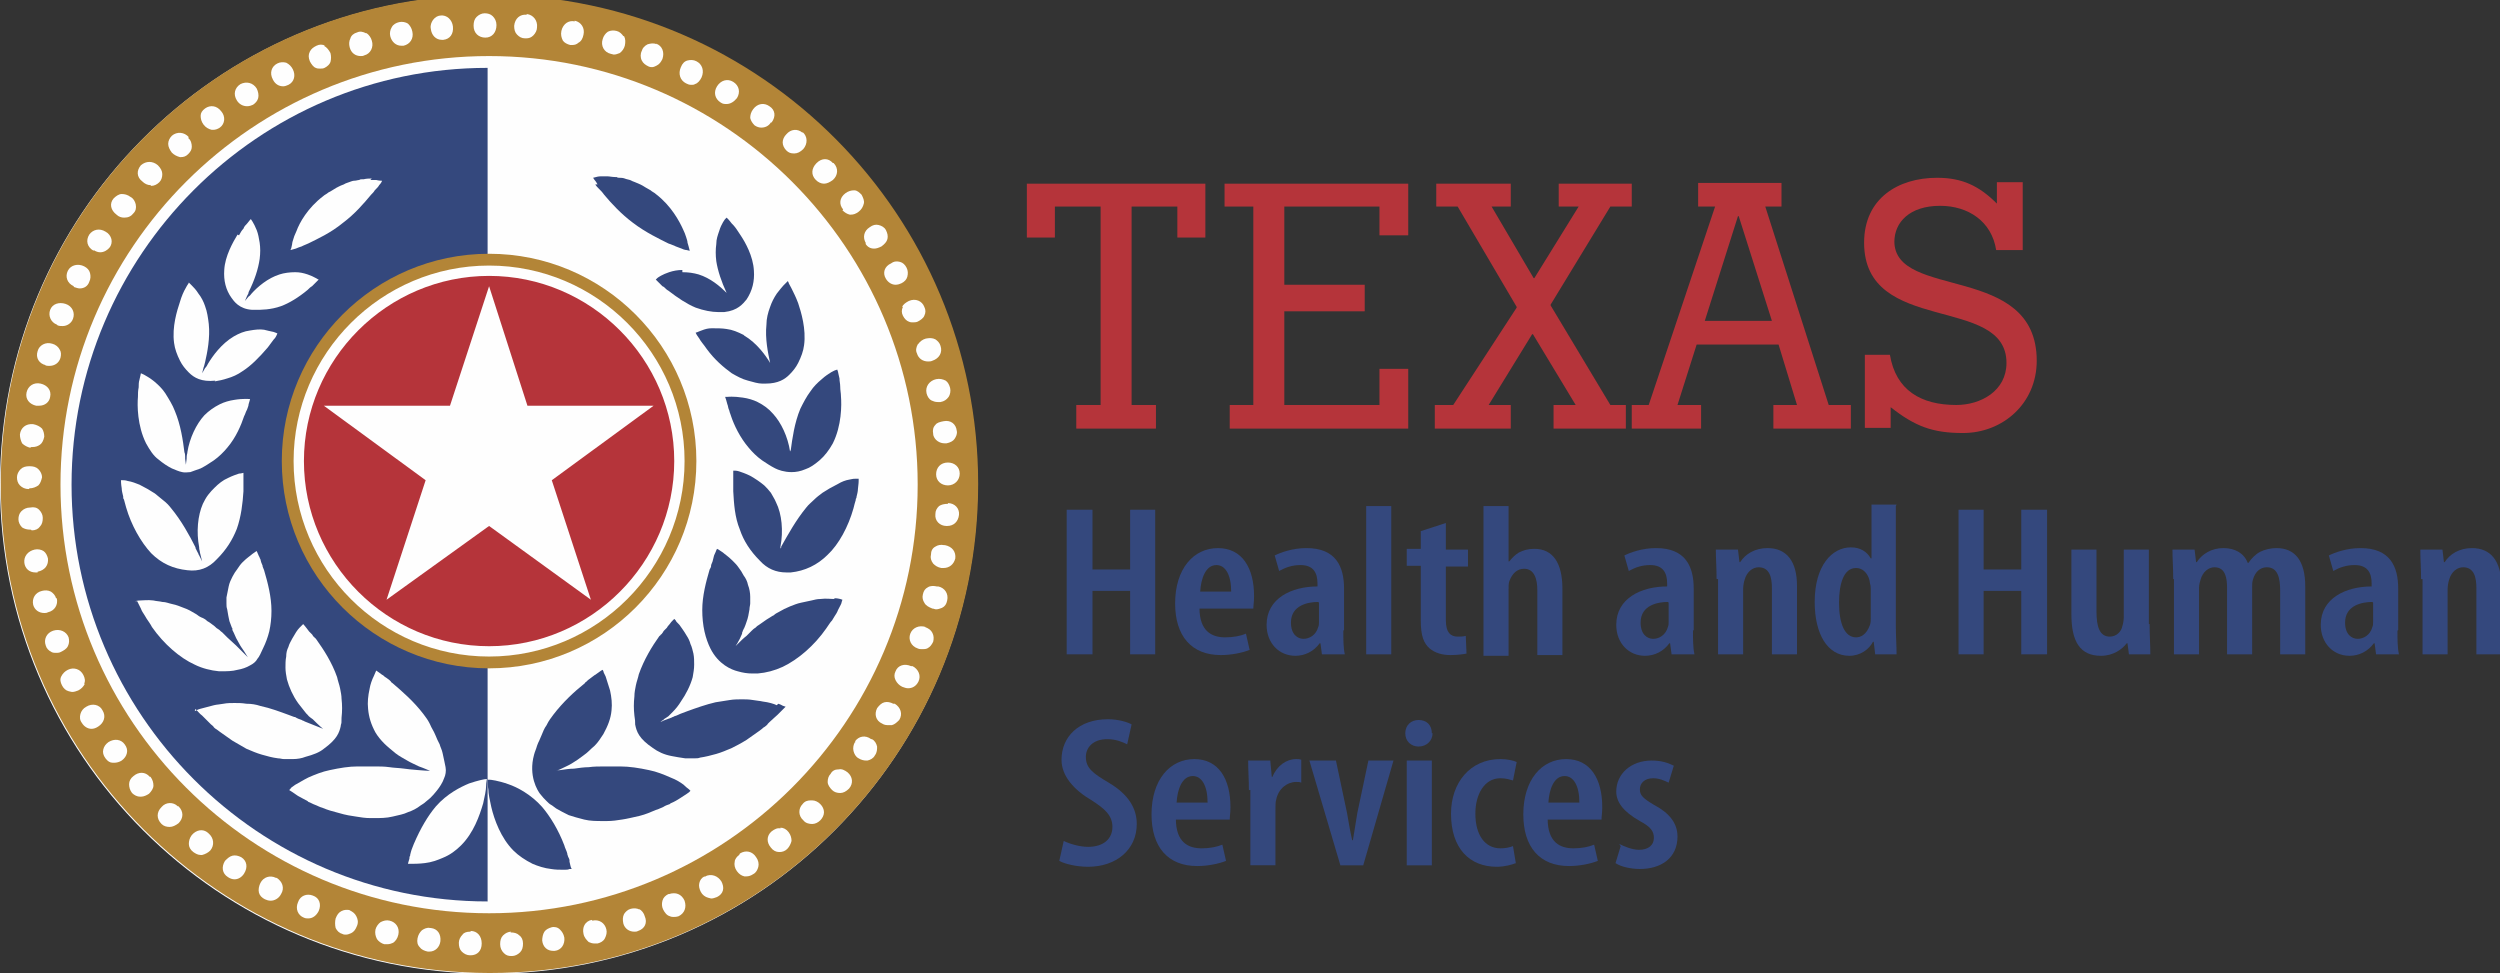 <?xml version="1.0" encoding="UTF-8"?>
<!DOCTYPE svg PUBLIC "-//W3C//DTD SVG 1.1//EN" "http://www.w3.org/Graphics/SVG/1.1/DTD/svg11.dtd">
<!-- Creator: CorelDRAW X6 -->
<svg xmlns="http://www.w3.org/2000/svg" xml:space="preserve" width="3.389in" height="1.319in" version="1.1" style="shape-rendering:geometricPrecision; text-rendering:geometricPrecision; image-rendering:optimizeQuality; fill-rule:evenodd; clip-rule:evenodd"
viewBox="0 0 3389 1319"
 xmlns:xlink="http://www.w3.org/1999/xlink">
 <rect x="0" y="0" width="3389" height="1319" fill="#333333" stroke="none"/>
 <defs>
  <style type="text/css">
   <![CDATA[
    .fil1 {fill:#34487D;fill-rule:nonzero}
    .fil2 {fill:#B38537;fill-rule:nonzero}
    .fil3 {fill:#B5343A;fill-rule:nonzero}
    .fil0 {fill:#FEFEFE;fill-rule:nonzero}
   ]]>
  </style>
 </defs>
 <g id="Layer_x0020_1">
  <path class="fil0" d="M657 -6c-364,3 -657,298 -657,663 0,366 296,662 662,663l1 0c366,0 662,-297 662,-663 0,-364 -294,-660 -657,-663l-11 0z"/>
  <path class="fil1" d="M97 657c0,311 253,565 564,565l0 -1130c-311,0 -564,254 -564,565z"/>
  <path class="fil2" d="M663 1238c-321,0 -581,-261 -581,-581 0,-321 261,-581 581,-581 321,0 581,261 581,581 0,321 -261,581 -581,581zm0 81l1 0c366,0 662,-297 662,-663 0,-364 -294,-660 -657,-663l-11 0c-364,3 -657,298 -657,663 0,366 296,662 662,663z"/>
  <path class="fil1" d="M772 1166c0,-1 -1,-3 -2,-5 0,-1 -1,-2 -1,-4 -1,-4 -3,-7 -4,-11 -8,-21 -19,-39 -30,-52 -15,-17 -34,-27 -46,-31 -14,-5 -24,-6 -25,-6l-3 0 0 3c0,1 0,5 1,10 0,6 2,15 4,24 4,17 13,42 30,59 7,7 16,13 26,18 7,3 16,6 25,7 6,1 11,1 15,1 2,0 3,0 4,0 2,0 4,0 6,-1l3 0 -1 -2c0,0 -1,-3 -2,-8z"/>
  <path class="fil1" d="M807 250l0 0c1,2 3,4 5,6l1 1c2,2 4,4 6,7 10,12 23,26 39,38 17,13 36,22 48,28 3,1 5,2 8,3l2 1c3,1 5,2 8,3 4,2 7,2 7,2l4 1 -1 -4c0,-1 -1,-3 -2,-7 0,-2 -1,-5 -2,-8 -1,-3 -2,-6 -4,-10 -5,-11 -16,-32 -37,-48 -2,-2 -5,-3 -7,-5 -2,-1 -5,-3 -7,-4 -3,-2 -5,-3 -7,-4 -2,-1 -5,-2 -7,-3 -3,-1 -5,-2 -7,-3 -3,-1 -5,-1 -7,-2 -3,-1 -5,-1 -7,-1 -1,0 -3,0 -4,-1 -1,0 -2,0 -2,0 -4,0 -8,-1 -11,-1 -2,0 -4,0 -6,0l-2 0c-4,0 -7,1 -7,1l-4 1 2 3c0,0 2,2 4,6z"/>
  <path class="fil1" d="M925 366c-6,0 -12,1 -18,3 -9,3 -15,7 -16,8l-2 2 2 2c0,0 2,2 4,4 1,1 2,2 3,3l2 1c2,2 4,4 6,5 13,10 25,18 37,23 11,4 22,6 30,6 2,0 4,0 5,0 1,0 2,0 4,0 18,-2 25,-11 30,-17 8,-12 11,-25 10,-39 -1,-20 -12,-39 -18,-48l0 0c-2,-3 -4,-6 -6,-9 -2,-3 -4,-5 -6,-7 -3,-4 -5,-6 -5,-6l-2 -2 -2 2c0,0 -5,6 -8,16 -2,6 -4,11 -4,18 -1,7 -1,15 0,23 2,13 7,28 14,43 -9,-9 -22,-20 -38,-25 -7,-2 -14,-3 -22,-3z"/>
  <path class="fil1" d="M1008 454c-8,-4 -15,-7 -23,-8 -6,-1 -13,-1 -20,-1 -5,0 -9,1 -14,3 -3,1 -5,2 -5,2l-3 1 1 2c0,0 1,2 4,6 2,4 6,8 10,14 11,15 23,25 34,33 7,4 14,8 22,10 7,2 14,4 19,4 2,0 3,0 5,0 17,0 26,-6 32,-12 5,-5 9,-10 12,-16 4,-8 7,-16 8,-24 3,-22 -4,-45 -8,-57 -3,-8 -6,-14 -9,-20 -2,-4 -4,-7 -4,-8l-1 -2 -2 2c-1,1 -2,2 -4,4 -2,2 -5,6 -9,11 -4,6 -7,12 -9,18 -3,8 -5,16 -5,24 -2,19 2,38 5,52 -6,-10 -18,-27 -35,-37z"/>
  <path class="fil1" d="M1071 612l1 0 0 0 -1 0 0 0c0,0 0,1 0,1 0,0 0,-1 0,-1 -3,-20 -12,-39 -23,-51 -6,-7 -13,-12 -21,-16 -6,-3 -13,-5 -20,-6 -13,-2 -21,-1 -21,-1l-3 0 1 3c0,0 1,3 2,7 1,2 1,5 2,7 1,2 1,4 2,6l1 3c4,12 12,29 24,43 5,6 11,12 18,17 6,4 12,8 18,11 4,2 12,5 22,5 6,0 12,-1 19,-4 6,-2 12,-6 19,-12 7,-6 13,-14 18,-23 12,-24 12,-52 11,-64 0,-4 -1,-8 -1,-13 0,-4 -1,-7 -1,-11 -1,-5 -2,-8 -2,-9l-1 -3 -3 1c0,0 -8,3 -18,12 -6,5 -11,10 -15,16 -6,8 -10,16 -14,24 -8,19 -11,41 -13,56z"/>
  <path class="fil1" d="M1159 649l0 0c-1,0 -3,0 -7,1 -6,1 -11,3 -16,6 -8,4 -15,8 -21,12 -4,3 -8,6 -11,9 -4,4 -8,7 -11,11 -14,17 -25,37 -34,53l0 1c0,1 -1,1 -1,2 0,-1 0,-1 0,-2l0 -1c4,-21 2,-44 -6,-60 -2,-5 -5,-9 -7,-13 -3,-4 -6,-7 -9,-10 -6,-5 -12,-9 -19,-13 -6,-3 -12,-5 -15,-6 -3,-1 -6,-1 -6,-1l-2 0 0 3c0,1 0,3 0,7l0 2c0,2 0,4 0,6 0,2 0,4 0,6l0 0c0,1 0,2 0,4 1,17 2,35 9,52 5,15 14,29 27,42 10,11 22,16 36,16 2,0 4,0 6,0 19,-2 36,-10 50,-24 15,-14 28,-38 35,-63 1,-4 2,-8 3,-11 0,-1 0,-2 1,-3l0 -1c1,-4 2,-8 2,-11 1,-7 1,-11 1,-11l0 -3 -3 0z"/>
  <path class="fil1" d="M1130 812l0 0c-4,0 -10,-1 -18,0 -4,0 -8,1 -12,2 -5,1 -9,2 -14,3 -5,1 -10,3 -15,5 -5,2 -11,5 -16,8 -2,1 -4,2 -6,4l-2 1c-3,2 -5,3 -8,5 -3,2 -7,5 -10,7 -2,1 -3,2 -5,4 -2,1 -4,3 -5,4l-1 1c-1,1 -2,2 -3,3 -1,1 -2,2 -3,3 -4,3 -8,7 -12,11 -1,1 -2,2 -3,3 1,-1 1,-2 2,-3 3,-5 5,-9 7,-14l0 -1c0,-1 1,-2 1,-3l1 -2c0,-1 1,-1 1,-2 1,-2 2,-5 3,-8 2,-5 3,-11 4,-17 0,-3 1,-6 1,-8 0,-3 0,-6 0,-9 0,-5 -1,-11 -3,-16 -1,-5 -3,-9 -6,-13 -2,-4 -4,-7 -7,-11 -2,-3 -5,-6 -8,-9 -6,-6 -11,-9 -13,-11 -3,-2 -6,-4 -6,-4l-2 -1 -1 2c0,0 -1,3 -3,7 0,1 -1,3 -1,4 0,1 -1,3 -1,4 -1,2 -1,3 -2,5l0 1c0,2 -1,3 -2,5 -5,17 -10,36 -10,55 0,10 1,20 3,29 2,9 5,17 8,23 11,22 29,29 37,31 7,2 13,3 20,3 1,0 2,0 4,0 1,0 2,0 3,0 12,-1 23,-4 34,-9 21,-10 43,-29 59,-52 3,-4 5,-8 8,-11l3 -5c2,-3 4,-6 5,-9 3,-6 5,-9 5,-11l1 -3 -3 -1c-1,0 -3,-1 -7,-1z"/>
  <path class="fil1" d="M1053 956c-4,-2 -11,-4 -19,-5 -4,-1 -8,-1 -13,-2 -6,-1 -11,-1 -15,-1 -5,0 -11,0 -17,1 -6,1 -13,2 -19,3 -13,3 -27,8 -38,12 -3,1 -5,2 -8,3 -3,1 -6,3 -10,4 -1,1 -3,1 -4,2l0 0c-1,0 -2,1 -3,1l-8 3c-1,1 -3,1 -4,2 1,-1 2,-2 4,-3 1,-1 2,-2 4,-3l3 -2c1,-1 3,-3 4,-4 1,-1 1,-1 2,-2 4,-4 8,-9 11,-14 7,-10 13,-22 16,-33 1,-6 2,-11 2,-17 0,-5 0,-10 -1,-15 -1,-4 -2,-9 -4,-13 -1,-4 -3,-8 -5,-11 -4,-7 -8,-12 -10,-15 -3,-3 -5,-5 -5,-6l-2 -2 -2 2c-1,1 -3,3 -5,6 -1,1 -2,2 -3,4 -1,1 -2,2 -3,3l-1 1c-1,1 -1,2 -2,3 -1,1 -1,2 -2,2 -1,1 -1,2 -2,2 -10,14 -21,32 -28,52 -1,5 -3,10 -4,15 -1,5 -2,10 -2,15 -1,9 -1,17 0,26 1,7 1,7 1,11l0 1c2,10 5,19 24,32 7,5 15,9 26,11 5,1 11,2 18,3 2,0 5,0 8,0 1,0 3,0 4,0 3,0 6,0 8,-1 7,-1 15,-3 22,-5 7,-2 14,-5 21,-8 6,-3 12,-6 20,-11 6,-4 11,-8 17,-12 1,-1 3,-2 4,-3 1,-1 2,-2 4,-3 1,-1 3,-2 4,-4l2 -2c4,-4 8,-7 11,-10 5,-5 8,-8 9,-9l2 -2 -3 -1c-1,0 -3,-2 -7,-3z"/>
  <path class="fil1" d="M927 1064c-4,-3 -10,-7 -18,-10 -9,-4 -19,-8 -29,-10 -14,-3 -27,-5 -39,-5 -7,0 -14,0 -22,0 -7,0 -14,0 -21,1 -6,0 -13,1 -20,2 -6,0 -12,1 -19,2 -2,0 -4,0 -6,1 2,-1 4,-1 6,-2 6,-3 11,-5 16,-8 5,-3 11,-7 16,-11 6,-4 10,-9 15,-13 5,-5 8,-10 12,-16 6,-11 10,-21 11,-32 1,-9 0,-18 -2,-27 -2,-6 -4,-13 -6,-19 -2,-4 -3,-6 -3,-7l-1 -2 -2 1c0,0 -3,2 -7,5 -1,1 -2,1 -3,2 -1,1 -3,2 -4,3 -1,1 -3,2 -4,3l-2 2c-1,1 -2,1 -2,2 -15,12 -30,26 -43,43 -3,4 -6,8 -8,12l-1 2c-3,4 -5,9 -7,14 -1,2 -2,5 -3,7 -1,2 -2,4 -3,7 -1,4 -3,8 -4,12 -8,29 5,49 8,53 3,4 6,7 9,10 2,2 4,4 6,5 2,1 4,3 7,5 5,3 11,6 17,9 6,2 13,4 21,6 8,2 17,2 25,2 0,0 0,0 1,0 2,0 3,0 5,0 7,0 14,-1 20,-2 7,-1 15,-3 24,-5 8,-2 15,-5 22,-8 4,-1 7,-3 10,-4 3,-2 6,-3 9,-4l1 -1c5,-2 10,-5 13,-7 8,-5 12,-8 12,-8l2 -2 -2 -2c-1,-1 -3,-2 -6,-5z"/>
  <path class="fil0" d="M552 1171c2,0 3,0 5,0 4,0 11,0 19,-1 9,-1 17,-4 24,-7 10,-4 18,-10 25,-17 17,-17 25,-40 30,-57 2,-9 4,-18 4,-24 0,-4 1,-8 1,-9 -3,0 -12,2 -24,6 -12,5 -30,14 -45,31 -11,13 -21,30 -30,51 -1,3 -3,7 -4,11 0,1 -1,3 -1,4l0 1c-1,1 -1,3 -1,4l0 0c-1,4 -2,6 -2,7z"/>
  <path class="fil0" d="M504 242c0,0 0,0 0,0 -3,0 -7,0 -11,1 -1,0 -2,0 -2,0 -1,0 -3,0 -4,1 -2,0 -4,1 -7,1 -2,0 -4,1 -7,2 -2,1 -4,1 -7,3 -3,1 -5,2 -7,3 -2,1 -4,2 -7,4 -3,2 -5,3 -7,4 -2,2 -5,3 -7,5 -21,16 -32,36 -36,47 -1,3 -3,6 -4,10 -1,3 -2,6 -2,8 -1,4 -1,6 -2,7l0 1 0 0c0,0 3,-1 7,-2 2,-1 5,-2 8,-3l2 -1c2,-1 5,-2 7,-3 12,-6 30,-14 47,-28 16,-12 28,-26 38,-38 2,-2 4,-4 5,-6l1 -1c2,-2 4,-4 5,-6 3,-3 4,-6 4,-6l0 0 -1 0c0,0 -3,0 -7,-1l-2 0c-2,0 -4,0 -6,0z"/>
  <path class="fil0" d="M322 318l0 0c-6,10 -17,29 -18,48 -1,14 2,27 10,38 3,4 10,15 28,16 1,0 2,0 4,0 8,0 21,0 35,-5 11,-4 24,-12 36,-22 2,-2 4,-4 6,-5l2 -2c1,-1 2,-2 3,-3 2,-2 4,-4 4,-4l0 0 0 0c-1,0 -6,-4 -15,-7 -6,-2 -11,-3 -17,-3 -7,0 -15,1 -21,3 -16,5 -30,17 -38,26 -1,1 -2,3 -4,4l-5 6 3 -7c1,-2 2,-3 2,-5l0 0c8,-16 13,-31 15,-45 1,-8 1,-15 0,-22 -1,-6 -2,-12 -4,-17 -4,-10 -8,-15 -8,-15l0 0 0 0c0,0 -2,2 -5,6 -2,2 -4,4 -5,7 -2,2 -4,5 -6,9z"/>
  <path class="fil0" d="M291 517c6,-1 11,-2 17,-4 7,-2 14,-5 21,-10 11,-7 22,-18 34,-32 4,-5 7,-10 10,-13 2,-3 3,-6 3,-6l0 0 0 0c0,0 -2,-1 -5,-2 -5,-1 -9,-2 -13,-3 -6,-1 -13,0 -19,1 -8,1 -15,4 -22,8 -17,10 -29,27 -35,37 -1,2 -2,4 -4,6l-4 7 2 -8c1,-2 1,-4 2,-7 3,-13 7,-33 5,-52 -1,-8 -2,-16 -5,-24 -2,-6 -5,-12 -9,-17 -3,-5 -7,-9 -9,-11 -2,-2 -4,-4 -4,-4l0 0 0 0c0,1 -2,3 -4,7 -3,5 -6,12 -8,19 -4,12 -11,34 -8,56 1,8 4,16 8,24 3,6 7,11 12,16 7,7 17,13 36,11z"/>
  <path class="fil0" d="M191 506l0 0c0,1 -1,4 -2,9 -1,3 -1,7 -1,10 -1,5 -1,9 -1,13 -1,11 -1,39 11,63 5,9 10,17 17,22 6,5 12,9 18,12 5,2 9,4 14,5 3,1 9,0 11,0 3,-1 8,-3 14,-5 6,-3 12,-7 18,-11 7,-5 13,-11 18,-17 12,-14 19,-31 23,-43l1 -2c1,-3 2,-5 3,-7 1,-3 2,-5 2,-7 1,-4 2,-6 2,-7l0 0 0 0c0,0 -9,-1 -21,1 -7,1 -14,3 -20,6 -8,4 -15,9 -21,15 -11,12 -20,31 -23,50l0 1c-1,3 -1,6 -1,8l-1 8 -1 -8c0,0 0,-1 0,-2 0,-2 0,-5 -1,-7l0 0c-2,-16 -5,-37 -13,-56 -3,-8 -8,-16 -13,-24 -4,-6 -9,-11 -15,-16 -10,-8 -18,-11 -18,-11l0 0z"/>
  <path class="fil0" d="M164 651l0 0c0,1 0,5 1,11 0,3 1,7 2,11l0 1c0,1 0,2 1,3 1,4 2,7 3,11 7,24 20,47 34,62 14,14 30,21 49,23 16,2 29,-3 40,-15 13,-13 21,-26 27,-41 6,-17 8,-35 9,-51 0,-1 0,-3 0,-4 0,-2 0,-4 0,-6 0,-2 0,-4 0,-6l0 -2c0,-4 0,-6 0,-7l0 0 0 0c-1,0 -3,1 -6,1 -3,1 -9,3 -15,6 -7,3 -13,8 -18,13 -3,3 -6,6 -9,10 -3,4 -5,8 -7,12 -7,16 -9,38 -5,59l0 1c0,2 1,4 1,6 0,1 1,3 1,4l2 8 -4 -8c-1,-1 -1,-3 -2,-4 -1,-2 -2,-4 -3,-6l0 -1c-8,-16 -19,-36 -33,-53 -3,-4 -7,-8 -11,-11 -4,-3 -7,-6 -11,-9 -6,-4 -13,-8 -21,-12 -5,-2 -10,-4 -16,-5 -3,-1 -5,-1 -6,-1l0 -1 0 1 0 0z"/>
  <path class="fil0" d="M186 815l0 0c0,0 2,4 5,10 1,3 3,6 5,9l3 5c2,3 5,7 7,11 16,23 38,42 58,51 10,5 22,8 33,9 1,0 2,0 2,0 8,0 16,0 23,-2 6,-1 12,-3 17,-6 4,-2 8,-5 10,-9 2,-2 5,-8 8,-15 3,-6 6,-14 8,-22 2,-9 3,-18 3,-28 0,-19 -5,-38 -10,-55 -1,-2 -1,-3 -2,-5l0 -1c-1,-2 -1,-3 -2,-5 0,-1 -1,-3 -1,-4 -1,-1 -1,-3 -2,-4 -2,-5 -3,-7 -3,-7l0 0 0 0c0,0 -2,1 -6,4 -2,2 -7,5 -13,11 -3,3 -5,6 -7,9 -3,4 -5,7 -7,11 -2,4 -4,8 -5,13 -1,5 -2,10 -3,15 0,3 0,6 0,8 0,3 0,5 1,8 1,6 2,12 3,16 1,3 2,5 3,8 0,1 1,1 1,2l0 0 0 1c0,0 0,1 0,1l2 4c2,5 4,9 7,14 2,4 5,8 7,11l5 8 -7 -7c-3,-3 -6,-6 -9,-9 -4,-4 -8,-7 -12,-11 -1,-1 -2,-2 -3,-3 -1,-1 -2,-2 -3,-3l-1 -1c-2,-1 -3,-3 -5,-4 -2,-1 -3,-2 -5,-4 -3,-2 -6,-5 -10,-7 -2,-2 -5,-4 -8,-5l-2 -1c-2,-1 -4,-3 -6,-4 -5,-3 -10,-6 -16,-8 -5,-2 -10,-4 -15,-5 -5,-1 -9,-3 -14,-3 -4,-1 -8,-1 -12,-2 -8,-1 -14,0 -18,0l0 -1 0 1c-4,0 -6,1 -7,1l0 0z"/>
  <path class="fil0" d="M265 961c0,0 0,0 0,0 3,3 6,7 9,9 3,3 6,6 10,10l2 2c1,1 3,2 4,4 1,1 2,2 4,3 1,1 3,2 4,3 6,4 11,8 17,12 7,4 14,8 19,11 7,3 14,6 21,8 7,2 14,4 22,5 3,0 5,1 8,1 5,0 9,0 12,0 6,0 12,-1 17,-3 11,-3 19,-6 25,-11 18,-13 21,-22 23,-31l0 -1c1,-3 1,-3 1,-10 1,-9 1,-17 0,-26 0,-4 -1,-9 -2,-14 -1,-5 -3,-10 -4,-15 -7,-20 -18,-37 -28,-51 -1,-1 -1,-2 -2,-2 -1,-1 -1,-2 -2,-2 -1,-1 -1,-2 -2,-3l-1 -1c-1,-1 -2,-2 -3,-3 -1,-1 -2,-3 -3,-4 -3,-4 -5,-6 -5,-6l0 0 0 0c0,0 -2,2 -5,5 -3,3 -6,8 -10,15 -2,4 -4,7 -5,11 -2,4 -3,8 -3,13 -1,5 -1,10 -1,15 0,5 1,11 2,16 3,11 8,22 15,32 4,5 8,10 11,14l2 2c1,2 7,6 7,6 1,1 10,10 14,13l0 0 -25 -10c-1,-1 -3,-1 -4,-2 -3,-1 -6,-2 -9,-4l-1 0c-3,-1 -5,-2 -8,-3 -11,-4 -24,-9 -38,-12 -6,-2 -12,-3 -19,-3 -6,-1 -11,-1 -16,-1 0,0 0,0 0,0 -5,0 -10,0 -15,1 -5,1 -9,1 -13,2 -8,2 -15,4 -19,5l0 0c-4,1 -6,3 -7,3l0 0 0 0c0,0 0,0 0,0z"/>
  <path class="fil0" d="M392 1071l0 0c0,0 5,3 12,8 4,2 9,5 13,7l1 1c3,1 6,3 9,4 3,1 6,3 10,4 7,3 14,5 22,7 10,3 17,4 24,5 6,1 12,2 19,2 2,0 4,0 6,0 7,0 16,0 24,-2 8,-2 15,-3 21,-6 6,-2 12,-5 17,-9 3,-2 5,-3 7,-5 2,-2 4,-3 6,-5 3,-3 6,-6 9,-10 4,-5 8,-11 10,-17 2,-4 3,-10 2,-15 -1,-4 -2,-11 -4,-19 -1,-5 -3,-8 -4,-12 -1,-2 -2,-4 -3,-6l0 0c-1,-2 -2,-5 -3,-7 -2,-5 -5,-9 -7,-14l-1 -2c-2,-4 -5,-8 -8,-12 -13,-17 -28,-30 -42,-42 -1,-1 -2,-1 -2,-2l-2 -2c-1,-1 -3,-2 -4,-3 -2,-1 -3,-2 -4,-3 -1,-1 -2,-1 -3,-2 -4,-3 -7,-5 -7,-5l0 0 0 0c0,0 -1,2 -3,7 -3,6 -5,12 -6,18 -2,9 -3,18 -2,27 1,11 4,21 10,32 3,5 7,10 12,15 4,4 9,8 15,13 5,4 11,7 16,10 5,3 10,5 16,8 6,2 15,6 15,6 -5,0 -29,-2 -35,-3 -7,-1 -14,-1 -20,-2 -7,-1 -14,-1 -21,-1 -7,0 -15,0 -22,0 -12,0 -24,2 -38,5 -10,2 -20,6 -29,10 -8,4 -14,8 -18,10l0 0c-4,3 -6,4 -6,5l0 0z"/>
  <path class="fil0" d="M714 20c-9,-1 -16,5 -17,15 0,5 1,9 4,12 3,3 6,5 11,5l0 0c0,0 1,0 1,0 4,0 7,-1 10,-4 3,-3 5,-7 5,-11 1,-9 -5,-17 -14,-18z"/>
  <path class="fil0" d="M657 18c0,0 0,0 0,0 -4,0 -8,2 -11,5 -3,3 -4,7 -4,12 0,10 7,16 16,16 0,0 0,0 0,0l0 0c9,0 15,-7 15,-17 0,-5 -2,-9 -5,-12 -3,-3 -7,-4 -11,-4z"/>
  <path class="fil0" d="M598 21c-4,0 -8,2 -11,6 -2,3 -4,7 -3,12 1,9 7,15 15,15 1,0 1,0 2,0l0 0c9,-1 14,-8 13,-18 -1,-9 -8,-16 -17,-15z"/>
  <path class="fil0" d="M553 32c-3,-2 -8,-3 -12,-2 -4,1 -8,3 -10,7 -2,3 -3,8 -2,12 2,8 8,13 15,13 1,0 2,0 3,0l0 0c9,-2 14,-10 12,-19 -1,-5 -3,-8 -6,-11z"/>
  <path class="fil0" d="M496 45c-4,-2 -8,-3 -12,-1 -4,1 -8,4 -9,8 -2,4 -2,8 -1,12 2,8 8,12 15,12 2,0 3,0 5,-1l0 0c8,-2 13,-11 10,-20 -1,-4 -4,-8 -7,-10z"/>
  <path class="fil0" d="M441 62c-4,-2 -8,-2 -12,0 -4,2 -7,4 -9,8 -2,4 -2,8 0,13 2,4 5,8 8,9 2,1 4,1 6,1 2,0 4,0 6,-1l0 0c4,-2 7,-5 8,-8 1,-4 1,-8 0,-12 -2,-4 -5,-8 -9,-10z"/>
  <path class="fil0" d="M388 85c-4,-1 -8,-1 -12,1 -8,4 -11,13 -6,22 3,6 8,9 14,9 2,0 5,-1 7,-2l0 0c8,-4 10,-13 6,-21 -2,-4 -5,-7 -9,-9z"/>
  <path class="fil0" d="M326 114c-8,5 -10,14 -5,22 3,5 8,8 14,8 3,0 6,-1 8,-2l0 0c3,-2 6,-5 7,-9 1,-4 0,-9 -2,-13 -5,-8 -14,-10 -22,-6z"/>
  <path class="fil0" d="M300 151c-6,-8 -15,-9 -22,-4 -4,3 -6,6 -6,10 0,4 1,8 4,12 3,4 7,6 11,7 1,0 1,0 2,0 3,0 6,-1 9,-3l0 0c7,-5 8,-15 2,-22z"/>
  <path class="fil0" d="M256 186c-6,-7 -16,-8 -23,-2 -3,3 -5,7 -5,11 0,4 2,8 5,12 3,3 7,5 11,6 0,0 1,0 1,0 4,0 7,-1 10,-4l0 0c3,-3 5,-6 5,-10 0,-4 -1,-9 -5,-12z"/>
  <path class="fil0" d="M205 252c0,0 0,0 0,0 4,0 8,-2 11,-5l0 0c3,-3 4,-7 4,-11 0,-4 -2,-8 -6,-12 -7,-6 -16,-6 -23,0 -6,7 -6,16 2,22 3,3 7,5 11,5z"/>
  <path class="fil0" d="M169 295c5,0 9,-2 12,-6l0 0c3,-3 4,-7 3,-12 -1,-4 -3,-8 -7,-10 -4,-3 -8,-4 -12,-4 -4,0 -8,3 -11,6 -6,7 -4,16 4,22 3,3 7,4 10,4z"/>
  <path class="fil0" d="M127 339c3,2 6,3 9,3 5,0 10,-3 13,-7l0 0c2,-3 3,-7 2,-11 -1,-4 -4,-8 -8,-10 -8,-5 -17,-3 -22,4 -5,8 -3,17 6,22z"/>
  <path class="fil0" d="M100 389c3,1 6,2 8,2 6,0 11,-3 13,-9l0 0c2,-4 2,-8 1,-12 -1,-4 -4,-7 -8,-9 -8,-4 -18,-2 -22,6 -4,8 -1,17 8,21z"/>
  <path class="fil0" d="M78 441c2,1 5,1 7,1 6,0 12,-4 14,-10l0 0c3,-8 -1,-17 -10,-20 -9,-3 -18,0 -21,8 -3,8 1,17 9,20z"/>
  <path class="fil0" d="M61 495c2,1 4,1 6,1 7,0 13,-4 15,-11l0 0c1,-4 1,-8 -1,-11 -2,-4 -6,-7 -10,-8 -9,-3 -18,2 -20,10 -3,9 2,17 11,19z"/>
  <path class="fil0" d="M49 550c1,0 3,0 4,0 8,0 14,-5 15,-12l0 0c2,-9 -4,-16 -13,-18 -9,-2 -17,3 -19,12 -2,9 4,16 13,18z"/>
  <path class="fil0" d="M42 606c1,0 1,0 2,0 4,0 7,-1 10,-3 3,-2 5,-6 6,-11l-1 0 0 0 1 0c0,-4 -1,-8 -3,-11 -3,-3 -7,-5 -12,-6 -10,-1 -17,5 -18,14 0,4 1,8 3,12 3,3 7,5 11,6z"/>
  <path class="fil0" d="M40 662c0,0 0,0 0,0 5,0 9,-2 12,-4 3,-3 4,-7 5,-11l0 0c0,-4 -2,-8 -5,-11 -3,-3 -7,-4 -12,-4 -5,0 -9,1 -12,4 -3,3 -5,7 -5,11 0,4 1,8 4,11 3,3 7,5 12,5z"/>
  <path class="fil0" d="M43 719c5,0 9,-2 11,-5 3,-3 4,-7 4,-12l0 0c0,-4 -2,-8 -5,-11 -3,-3 -7,-4 -12,-3 -5,0 -9,2 -12,5 -3,3 -4,7 -4,11 0,4 2,8 5,11 3,2 7,3 11,3 0,0 1,0 1,0z"/>
  <path class="fil0" d="M51 775c10,-2 15,-9 14,-18l0 0c-1,-4 -3,-8 -6,-10 -3,-2 -8,-3 -12,-2 -9,2 -15,9 -14,18 1,8 7,13 15,13 1,0 2,0 3,0z"/>
  <path class="fil0" d="M76 811l0 0c-1,-4 -4,-7 -7,-9 -4,-2 -8,-2 -12,-1 -9,2 -14,10 -12,19 2,7 8,11 15,11 2,0 3,0 5,-1 9,-2 14,-10 12,-19z"/>
  <path class="fil0" d="M92 876c2,-4 2,-8 1,-12l0 0c-3,-8 -12,-12 -21,-9 -9,3 -13,12 -10,20 1,4 4,7 8,9 2,1 4,1 6,1 2,0 4,0 6,-1 4,-2 8,-4 10,-8z"/>
  <path class="fil0" d="M114 927c2,-4 1,-8 -1,-12l0 0c-4,-8 -13,-11 -21,-7 -4,2 -7,5 -9,9 -2,4 -1,8 1,12 2,4 5,7 9,8 1,0 3,1 5,1 3,0 5,-1 8,-2 4,-2 7,-5 9,-9z"/>
  <path class="fil0" d="M139 963l0 0c-4,-8 -14,-10 -22,-5 -4,2 -7,6 -8,10 -1,4 -1,8 2,12 3,5 8,8 13,8 3,0 6,-1 9,-3 8,-5 11,-14 6,-22z"/>
  <path class="fil0" d="M169 1009c-5,-7 -14,-8 -22,-3 -4,3 -6,6 -7,10 -1,4 0,8 3,12 3,4 6,6 10,6 1,0 1,0 2,0 3,0 7,-1 10,-3 4,-3 6,-6 7,-10 1,-4 0,-8 -3,-12l0 0z"/>
  <path class="fil0" d="M203 1053c-6,-7 -15,-7 -22,-1 -4,3 -6,7 -6,11 0,4 1,8 4,12 3,3 7,5 11,5 0,0 0,0 1,0 4,0 8,-2 11,-4 3,-3 6,-7 6,-11 0,-4 -1,-8 -4,-12l0 0z"/>
  <path class="fil0" d="M241 1093c-6,-6 -16,-6 -22,1 -7,7 -7,16 0,23 3,3 7,4 11,4 4,0 8,-2 12,-5 7,-7 7,-16 0,-23l0 0z"/>
  <path class="fil0" d="M282 1129c-7,-6 -16,-4 -22,3 -3,4 -4,8 -4,12 0,4 2,8 6,11 3,2 6,4 10,4 1,0 1,0 2,0 4,-1 8,-3 11,-6 6,-7 5,-17 -2,-23l0 0z"/>
  <path class="fil0" d="M327 1162l0 0c-4,-2 -8,-3 -12,-2 -4,1 -7,4 -10,7 -5,8 -4,17 4,22 3,2 6,3 9,3 5,0 10,-3 13,-8 5,-8 4,-17 -4,-22z"/>
  <path class="fil0" d="M374 1190l0 0c-8,-4 -17,-1 -21,7 -2,4 -3,9 -2,13 1,4 4,7 8,9 2,1 5,2 8,2 5,0 11,-3 14,-9 5,-8 2,-17 -6,-22z"/>
  <path class="fil0" d="M424 1214l0 0c-8,-3 -17,0 -20,9 -4,9 0,18 8,21 2,1 4,1 6,1 6,0 11,-4 14,-10 4,-9 1,-18 -8,-21z"/>
  <path class="fil0" d="M475 1234l0 0c-4,-1 -8,-1 -12,1 -4,2 -6,5 -8,10 -1,4 -1,9 0,13 2,4 5,7 9,8 2,1 3,1 5,1 2,0 5,-1 7,-2 4,-2 6,-5 8,-10 2,-5 1,-9 -1,-13 -2,-4 -5,-6 -9,-8z"/>
  <path class="fil0" d="M528 1248l0 0c-4,-1 -8,0 -12,2 -3,2 -6,6 -7,10 -1,5 0,9 2,13 2,3 6,6 10,7 1,0 3,0 4,0 3,0 6,-1 8,-2 3,-2 6,-6 7,-11 2,-9 -3,-17 -12,-19z"/>
  <path class="fil0" d="M583 1258l0 0c-4,-1 -8,1 -11,3 -3,3 -5,6 -6,11 -1,5 0,9 3,12 2,3 6,5 11,6 1,0 2,0 2,0 8,0 14,-6 15,-14 1,-10 -4,-17 -13,-18z"/>
  <path class="fil0" d="M638 1263l0 0c0,0 0,0 -1,0 -4,0 -8,1 -10,4 -3,3 -5,7 -5,11 0,5 1,9 4,12 3,3 7,5 11,5 0,0 1,0 1,0 9,0 15,-6 15,-16 0,-10 -6,-17 -15,-17z"/>
  <path class="fil0" d="M693 1263l0 0c-4,0 -8,2 -11,5 -3,3 -4,7 -4,12 0,5 2,9 5,12 3,3 6,4 10,4 0,0 1,0 1,0 4,0 8,-2 11,-5 3,-3 4,-7 4,-12 0,-5 -2,-9 -5,-11 -3,-3 -7,-4 -12,-4z"/>
  <path class="fil0" d="M748 1257l0 0c-4,1 -8,3 -10,6 -2,3 -3,8 -3,12 1,9 7,14 15,14 1,0 2,0 2,0 9,-1 14,-9 13,-18 -1,-5 -3,-8 -6,-11 -3,-3 -7,-4 -12,-3z"/>
  <path class="fil0" d="M802 1247l0 0c-9,2 -13,10 -11,19 1,5 4,8 7,11 2,1 5,2 8,2 1,0 3,0 4,0 4,-1 8,-3 10,-7 2,-4 3,-8 2,-12 -2,-9 -10,-14 -19,-12z"/>
  <path class="fil0" d="M867 1233c-4,-2 -8,-2 -12,-1l0 0c-4,1 -7,4 -9,7 -2,4 -2,8 -1,13 2,7 8,11 15,11 2,0 3,0 5,-1 9,-3 13,-11 9,-20 -1,-4 -4,-8 -8,-10z"/>
  <path class="fil0" d="M906 1212l0 0c-4,2 -7,5 -8,9 -1,4 -1,8 1,12 2,4 5,8 9,9 2,1 4,1 5,1 2,0 4,0 7,-1 8,-4 11,-12 8,-21 -4,-9 -12,-12 -21,-9z"/>
  <path class="fil0" d="M956 1188l0 1 -1 -1c-4,2 -6,5 -7,9 -1,4 0,8 2,12 2,4 6,7 10,8 1,0 3,1 4,1 3,0 5,-1 8,-2 4,-2 7,-5 8,-9 1,-4 0,-8 -2,-12 -5,-8 -14,-11 -22,-7z"/>
  <path class="fil0" d="M1002 1159l1 1 -1 -1c-3,2 -6,6 -6,9 -1,4 0,9 3,13 3,4 6,6 10,7 1,0 2,0 3,0 3,0 6,-1 9,-3 4,-2 6,-6 7,-10 1,-4 0,-9 -3,-13 -5,-8 -14,-10 -22,-5z"/>
  <path class="fil0" d="M1058 1123c-4,-1 -8,1 -12,4l0 0c-7,6 -7,15 -1,22 3,4 7,6 11,6 0,0 1,0 1,0 3,0 7,-1 10,-4 3,-3 5,-7 6,-11 0,-4 -1,-8 -4,-12 -3,-4 -7,-6 -11,-6z"/>
  <path class="fil0" d="M1099 1085c-4,0 -8,1 -11,5l0 0c-6,6 -6,16 1,22 3,4 8,5 12,5 4,0 8,-2 11,-5 3,-3 5,-7 5,-11 0,-4 -2,-8 -5,-11 -3,-3 -7,-5 -11,-5z"/>
  <path class="fil0" d="M1136 1043c-4,0 -8,2 -10,6l0 0c-3,3 -4,7 -4,11 0,4 3,8 6,11 3,3 7,4 11,4 4,0 8,-2 12,-6 6,-7 5,-16 -2,-22 -4,-3 -8,-5 -12,-4z"/>
  <path class="fil0" d="M1181 1002c-8,-6 -17,-4 -22,3l1 1 -1 0c-2,3 -3,8 -2,12 1,4 3,8 7,10 3,2 7,3 10,3 1,0 1,0 2,0 4,-1 8,-3 10,-7 3,-4 3,-8 3,-12 -1,-4 -3,-8 -7,-10z"/>
  <path class="fil0" d="M1211 954c-4,-2 -8,-3 -12,-2 -4,1 -7,4 -10,8l0 0c-4,8 -2,17 7,21 3,2 6,2 9,2 1,0 2,0 4,0 4,-1 7,-4 10,-7 5,-8 2,-17 -6,-22z"/>
  <path class="fil0" d="M1235 903c-9,-4 -18,-1 -21,7l0 0c-2,4 -2,8 0,12 2,4 5,7 9,9 3,1 5,2 8,2 6,0 11,-3 14,-9 4,-8 0,-17 -8,-21z"/>
  <path class="fil0" d="M1255 850c-9,-3 -18,1 -21,9l1 0 -1 0c-3,8 1,17 10,20 2,1 4,1 6,1 2,0 5,0 7,-1 4,-2 6,-5 8,-9 1,-4 1,-8 -1,-12 -2,-4 -5,-6 -10,-8z"/>
  <path class="fil0" d="M1270 795c-4,-1 -9,-1 -12,1 -4,2 -6,5 -7,10l0 0c-1,4 0,8 2,11 2,4 6,6 11,8 2,0 3,1 5,1 3,0 5,-1 8,-2 4,-2 6,-5 7,-10 2,-9 -3,-17 -12,-19z"/>
  <path class="fil0" d="M1280 739c-5,-1 -9,0 -12,2 -4,2 -6,6 -6,11l0 0c-1,4 0,8 3,12 3,3 6,5 11,6 1,0 2,0 3,0 8,0 14,-5 16,-13 1,-9 -4,-16 -14,-18z"/>
  <path class="fil0" d="M1285 683c-5,0 -9,1 -12,3 -3,3 -5,6 -5,11l1 0 -1 0c-1,9 6,16 15,16 0,0 1,0 1,0 9,0 15,-6 16,-15 1,-9 -6,-16 -15,-16z"/>
  <path class="fil0" d="M1285 627c0,0 0,0 0,0 -10,0 -16,7 -16,16l0 0c0,9 7,15 16,15 0,0 0,0 0,0 9,0 16,-7 16,-16 0,-9 -7,-15 -16,-15z"/>
  <path class="fil0" d="M1268 576c-3,3 -4,7 -3,12l1 0 0 0 -1 0c0,4 3,8 6,10 3,2 6,3 10,3 1,0 1,0 2,0 5,-1 9,-3 11,-6 2,-3 4,-7 3,-11 -1,-9 -8,-15 -18,-13 -5,1 -9,2 -11,5z"/>
  <path class="fil0" d="M1256 533l0 0c1,4 3,8 7,10 2,1 5,2 8,2 1,0 3,0 4,0 5,-1 8,-3 11,-7 2,-3 3,-8 2,-12 -1,-4 -3,-8 -6,-10 -4,-2 -8,-3 -13,-2 -9,2 -15,10 -13,19z"/>
  <path class="fil0" d="M1244 467c-2,4 -3,8 -1,12l0 0c2,7 8,11 15,11 2,0 4,0 6,-1 9,-3 14,-11 11,-20 -1,-4 -4,-7 -7,-9 -4,-2 -8,-2 -13,-1 -4,1 -8,4 -10,7z"/>
  <path class="fil0" d="M1224 416c-2,4 -2,8 0,12l0 0c2,4 5,7 8,8 2,1 4,1 5,1 2,0 5,0 7,-1 4,-2 8,-5 9,-8 2,-4 2,-8 0,-12 -3,-8 -12,-12 -21,-8 -4,2 -8,5 -9,8z"/>
  <path class="fil0" d="M1201 378l0 0c3,5 8,8 13,8 3,0 6,-1 8,-2 4,-2 7,-5 8,-9 1,-4 1,-8 -1,-12 -2,-4 -5,-7 -9,-8 -4,-1 -8,-1 -12,2 -9,4 -12,13 -7,21z"/>
  <path class="fil0" d="M1173 330c3,5 7,7 12,7 3,0 6,-1 10,-3 4,-3 7,-6 8,-10 1,-4 0,-8 -2,-12 -2,-4 -6,-6 -10,-7 -4,-1 -8,0 -12,3 -8,5 -10,14 -5,22l0 0z"/>
  <path class="fil0" d="M1142 285c3,3 6,5 10,6 0,0 1,0 1,0 4,0 7,-1 11,-4 4,-3 6,-7 7,-11 1,-4 -1,-8 -3,-12 -3,-3 -6,-6 -10,-6 -4,0 -8,1 -12,4 -8,6 -9,15 -3,22l0 0z"/>
  <path class="fil0" d="M1129 221c-6,-7 -15,-7 -22,0 -7,7 -8,16 -1,23l0 0c3,3 7,5 11,5 4,0 8,-2 12,-5 7,-6 8,-16 1,-23z"/>
  <path class="fil0" d="M1088 180c-7,-6 -16,-5 -22,2 -3,3 -5,7 -5,11 0,4 2,8 5,11l0 0c3,3 6,4 10,4 0,0 1,0 1,0 4,0 8,-2 12,-6 6,-7 6,-17 -1,-23z"/>
  <path class="fil0" d="M1046 166c6,-8 5,-17 -3,-22 -7,-5 -16,-4 -22,4 -3,4 -4,8 -4,12 1,4 3,7 6,10l0 0c3,2 6,3 9,3 5,0 10,-2 13,-7z"/>
  <path class="fil0" d="M999 133c5,-8 3,-17 -5,-22 -8,-5 -17,-2 -22,6 -5,8 -3,17 5,22l0 0c3,2 5,2 8,2 5,0 10,-3 14,-8z"/>
  <path class="fil0" d="M944 83c-4,-2 -8,-2 -12,-1 -4,1 -7,4 -9,9 -4,9 -1,18 7,22l0 0c2,1 4,2 7,2 2,0 4,0 5,-1 4,-1 7,-5 9,-9 4,-9 1,-18 -7,-22z"/>
  <path class="fil0" d="M890 60c-4,-2 -8,-1 -12,0 -4,2 -7,5 -8,9 -2,4 -2,9 0,13 2,4 5,6 9,8l0 -1 0 0 0 1c2,1 4,1 5,1 2,0 4,-1 6,-2 4,-2 6,-5 8,-9 3,-9 0,-18 -9,-21z"/>
  <path class="fil0" d="M845 49c-2,-3 -5,-6 -9,-7 -4,-1 -8,-1 -12,1 -3,2 -6,6 -7,10 -3,9 2,18 11,20l0 0c1,0 3,1 4,1 3,0 5,-1 8,-2 3,-2 6,-6 7,-10 1,-5 1,-9 -1,-13z"/>
  <path class="fil0" d="M779 29c-4,-1 -8,0 -11,2 -3,2 -6,6 -7,11 -1,5 0,9 2,13 2,3 6,5 10,6l0 0c1,0 2,0 3,0 3,0 6,-1 8,-3 4,-2 6,-6 7,-11 2,-9 -3,-17 -12,-19z"/>
  <path class="fil2" d="M663 906c-155,0 -281,-126 -281,-281 0,-155 126,-281 281,-281 155,0 281,126 281,281 0,155 -126,281 -281,281z"/>
  <path class="fil3" d="M663 367c-142,0 -258,116 -258,258 0,142 116,258 258,258 142,0 258,-116 258,-258 0,-142 -116,-258 -258,-258z"/>
  <path class="fil0" d="M663 374c-138,0 -251,113 -251,251 0,138 113,251 251,251 138,0 251,-113 251,-251 0,-138 -113,-251 -251,-251zm0 516c-146,0 -265,-119 -265,-265 0,-146 119,-265 265,-265 146,0 265,119 265,265 0,146 -119,265 -265,265z"/>
  <polygon class="fil0" points="748,651 801,813 663,713 524,813 577,651 439,550 610,550 663,388 715,550 886,550 "/>
  <polygon class="fil3" points="1392,322 1430,322 1430,280 1492,280 1492,549 1459,549 1459,581 1567,581 1567,549 1534,549 1534,280 1596,280 1596,322 1634,322 1634,249 1392,249 "/>
  <polygon class="fil3" points="1660,280 1699,280 1699,549 1667,549 1667,581 1909,581 1909,500 1870,500 1870,549 1741,549 1741,422 1850,422 1850,386 1741,386 1741,280 1870,280 1870,319 1909,319 1909,249 1660,249 "/>
  <path class="fil3" d="M2311 435l45 -142 1 0 45 142 -90 0zm82 -155l22 0 0 -32 -113 0 0 32 23 0 -90 269 -23 0 0 32 94 0 0 -32 -32 0 26 -82 111 0 25 82 -32 0 0 32 105 0 0 -32 -30 0 -86 -269z"/>
  <path class="fil3" d="M2568 328c0,-27 21,-49 62,-49 38,0 70,21 76,60l36 0 0 -92 -35 0 0 29c-24,-24 -47,-35 -81,-35 -53,0 -99,28 -99,88 0,126 193,70 193,163 0,38 -35,57 -68,57 -48,0 -82,-20 -90,-68l-34 0 0 99 35 0 0 -28c33,26 57,35 98,35 54,0 100,-40 100,-98 0,-133 -193,-82 -193,-162z"/>
  <polygon class="fil3" points="2113,249 2113,280 2140,280 2080,377 2079,377 2022,280 2048,280 2048,249 1947,249 1947,280 1976,280 2056,416 2056,417 1970,549 1945,549 1945,581 2048,581 2048,549 2018,549 2077,453 2078,453 2136,549 2106,549 2106,581 2204,581 2204,549 2183,549 2102,414 2102,413 2183,280 2212,280 2212,249 "/>
  <polygon class="fil1" points="1481,691 1481,772 1532,772 1532,691 1566,691 1566,887 1532,887 1532,801 1481,801 1481,887 1446,887 1446,691 "/>
  <path class="fil1" d="M1669 802c0,-23 -8,-36 -20,-36 -15,0 -21,19 -22,36l42 0zm-43 22c0,32 17,40 35,40 11,0 21,-2 28,-5l5 22c-10,4 -25,7 -39,7 -40,0 -62,-26 -62,-70 0,-47 25,-75 58,-75 33,0 49,27 49,65 0,8 -1,13 -1,17l-73 0z"/>
  <path class="fil1" d="M1787 816c-13,0 -37,4 -37,28 0,16 9,22 17,22 8,0 17,-5 20,-16 1,-2 1,-5 1,-7l0 -26zm34 39c0,11 0,23 2,32l-31 0 -2 -15 -1 0c-8,11 -20,17 -33,17 -22,0 -39,-17 -39,-42 0,-36 34,-52 69,-52l0 -4c0,-15 -6,-25 -23,-25 -11,0 -20,3 -29,8l-6 -21c8,-4 24,-10 43,-10 40,0 51,25 51,55l0 56z"/>
  <path class="fil1" d="M2011 686l34 0 0 75 1 0c4,-5 8,-9 13,-12 6,-3 12,-5 21,-5 25,0 38,19 38,54l0 90 -34 0 0 -88c0,-15 -4,-29 -18,-29 -9,0 -16,6 -20,17 -1,3 -1,7 -1,11l0 90 -34 0 0 -201z"/>
  <path class="fil1" d="M2261 816c-13,0 -37,4 -37,28 0,16 9,22 17,22 8,0 17,-5 20,-16 1,-2 1,-5 1,-7l0 -26zm34 39c0,11 0,23 2,32l-31 0 -2 -15 -1 0c-8,11 -20,17 -33,17 -22,0 -39,-17 -39,-42 0,-36 34,-52 69,-52l0 -4c0,-15 -6,-25 -23,-25 -11,0 -20,3 -29,8l-6 -21c8,-4 24,-10 43,-10 40,0 51,25 51,55l0 56z"/>
  <path class="fil1" d="M2327 785c0,-16 -1,-27 -1,-40l30 0 2 17 1 0c7,-11 20,-19 37,-19 26,0 40,18 40,51l0 93 -34 0 0 -90c0,-14 -3,-28 -18,-28 -8,0 -16,6 -19,17 -1,3 -2,8 -2,13l0 88 -34 0 0 -102z"/>
  <path class="fil1" d="M2536 800c0,-3 0,-6 -1,-9 -1,-11 -8,-21 -19,-21 -17,0 -23,22 -23,47 0,29 8,47 23,47 6,0 14,-3 19,-17 1,-3 1,-6 1,-9l0 -38zm34 -114l0 163c0,12 1,28 1,38l-29 0 -2 -17 -1 0c-5,10 -17,19 -32,19 -30,0 -47,-30 -47,-73 0,-50 24,-74 49,-74 13,0 22,6 27,15l1 0 0 -73 34 0z"/>
  <polygon class="fil1" points="2689,691 2689,772 2740,772 2740,691 2775,691 2775,887 2740,887 2740,801 2689,801 2689,887 2655,887 2655,691 "/>
  <path class="fil1" d="M2914 846c0,15 1,29 1,41l-29 0 -2 -15 -1 0c-6,8 -18,17 -35,17 -28,0 -40,-19 -40,-56l0 -88 34 0 0 84c0,20 4,34 18,34 10,0 16,-8 17,-14 1,-3 2,-8 2,-12l0 -92 34 0 0 101z"/>
  <path class="fil1" d="M2946 785c0,-16 -1,-27 -1,-40l30 0 2 17 1 0c7,-11 20,-19 36,-19 16,0 28,7 33,20l1 0c4,-6 10,-12 16,-15 6,-3 14,-5 22,-5 25,0 39,17 39,52l0 92 -34 0 0 -86c0,-17 -3,-32 -18,-32 -9,0 -16,6 -19,17 -1,3 -1,7 -1,11l0 90 -34 0 0 -90c0,-13 -2,-28 -17,-28 -8,0 -16,6 -19,17 -1,3 -2,7 -2,11l0 90 -34 0 0 -102z"/>
  <path class="fil1" d="M3216 816c-13,0 -37,4 -37,28 0,16 9,22 17,22 8,0 17,-5 20,-16 1,-2 1,-5 1,-7l0 -26zm34 39c0,11 0,23 2,32l-31 0 -2 -15 -1 0c-8,11 -20,17 -33,17 -22,0 -39,-17 -39,-42 0,-36 34,-52 69,-52l0 -4c0,-15 -6,-25 -23,-25 -11,0 -20,3 -29,8l-6 -21c8,-4 24,-10 43,-10 40,0 51,25 51,55l0 56z"/>
  <path class="fil1" d="M3282 785c0,-16 -1,-27 -1,-40l30 0 2 17 1 0c7,-11 20,-19 37,-19 26,0 39,18 40,49l0 95 -34 0 0 -90c0,-14 -3,-28 -18,-28 -8,0 -16,6 -19,17 -1,3 -2,8 -2,13l0 88 -34 0 0 -102z"/>
  <path class="fil1" d="M1442 1140c8,4 22,8 33,8 21,0 33,-11 33,-27 0,-16 -11,-25 -28,-36 -24,-14 -41,-33 -41,-55 0,-31 23,-55 63,-55 14,0 27,4 32,7l-6 27c-6,-3 -15,-7 -27,-7 -20,0 -29,12 -29,24 0,15 9,22 31,35 27,16 38,35 38,56 0,35 -28,58 -66,58 -16,0 -32,-4 -39,-8l6 -27z"/>
  <path class="fil1" d="M1637 1088c0,-23 -8,-36 -20,-36 -15,0 -21,19 -22,36l42 0zm-43 22c0,32 17,40 35,40 11,0 21,-2 28,-5l5 22c-10,4 -25,7 -39,7 -40,0 -62,-26 -62,-70 0,-47 25,-75 58,-75 33,0 49,27 49,65 0,8 -1,13 -1,17l-73 0z"/>
  <path class="fil1" d="M1693 1071c0,-13 -1,-28 -1,-40l30 0 2 22 1 0c6,-15 19,-24 32,-24 3,0 5,0 7,1l0 31c-2,-1 -4,-1 -7,-1 -12,0 -24,9 -27,24 -1,3 -1,8 -1,14l0 75 -34 0 0 -102z"/>
  <path class="fil1" d="M1811 1031l15 71c2,11 4,24 7,37l1 0c2,-13 4,-25 6,-37l15 -71 34 0 -41 142 -31 0 -42 -142 36 0z"/>
  <path class="fil1" d="M1907 1173l0 -142 34 0 0 142 -34 0zm35 -179c0,10 -8,18 -19,18 -10,0 -18,-7 -18,-18 0,-11 8,-18 18,-18 11,0 18,7 18,18z"/>
  <path class="fil1" d="M2055 1170c-5,2 -15,5 -26,5 -37,0 -62,-25 -62,-72 0,-42 26,-74 67,-74 9,0 18,2 22,4l-5 25c-4,-1 -9,-3 -17,-3 -22,0 -34,22 -34,48 0,29 13,47 34,47 6,0 12,-1 17,-3l4 24z"/>
  <path class="fil1" d="M2141 1088c0,-23 -8,-36 -20,-36 -15,0 -21,19 -22,36l42 0zm-43 22c0,32 17,40 35,40 11,0 21,-2 28,-5l5 22c-10,4 -25,7 -39,7 -40,0 -62,-26 -62,-70 0,-47 25,-75 58,-75 33,0 49,27 49,65 0,8 -1,13 -1,17l-73 0z"/>
  <path class="fil1" d="M2195 1144c6,3 17,8 27,8 12,0 20,-6 20,-16 0,-9 -4,-15 -19,-23 -23,-13 -32,-26 -32,-40 0,-24 20,-42 48,-42 13,0 22,3 30,7l-7 23c-6,-3 -13,-6 -21,-6 -12,0 -18,7 -18,15 0,8 4,12 19,21 21,11 32,25 32,43 0,29 -22,44 -51,44 -12,0 -26,-3 -33,-8l7 -23z"/>
  <path class="fil1" d="M1960 710l0 35 30 0 0 23 -30 0 0 73c0,17 7,22 16,22 4,0 7,0 11,-1l1 24c-5,1 -13,2 -22,2 -11,0 -21,-3 -28,-9 -8,-7 -12,-17 -12,-38l0 -74 -19 0 0 -23 19 0 0 -24 34 -11zm-108 -24l34 0 0 201 -34 0 0 -201z"/>
 </g>
</svg>
